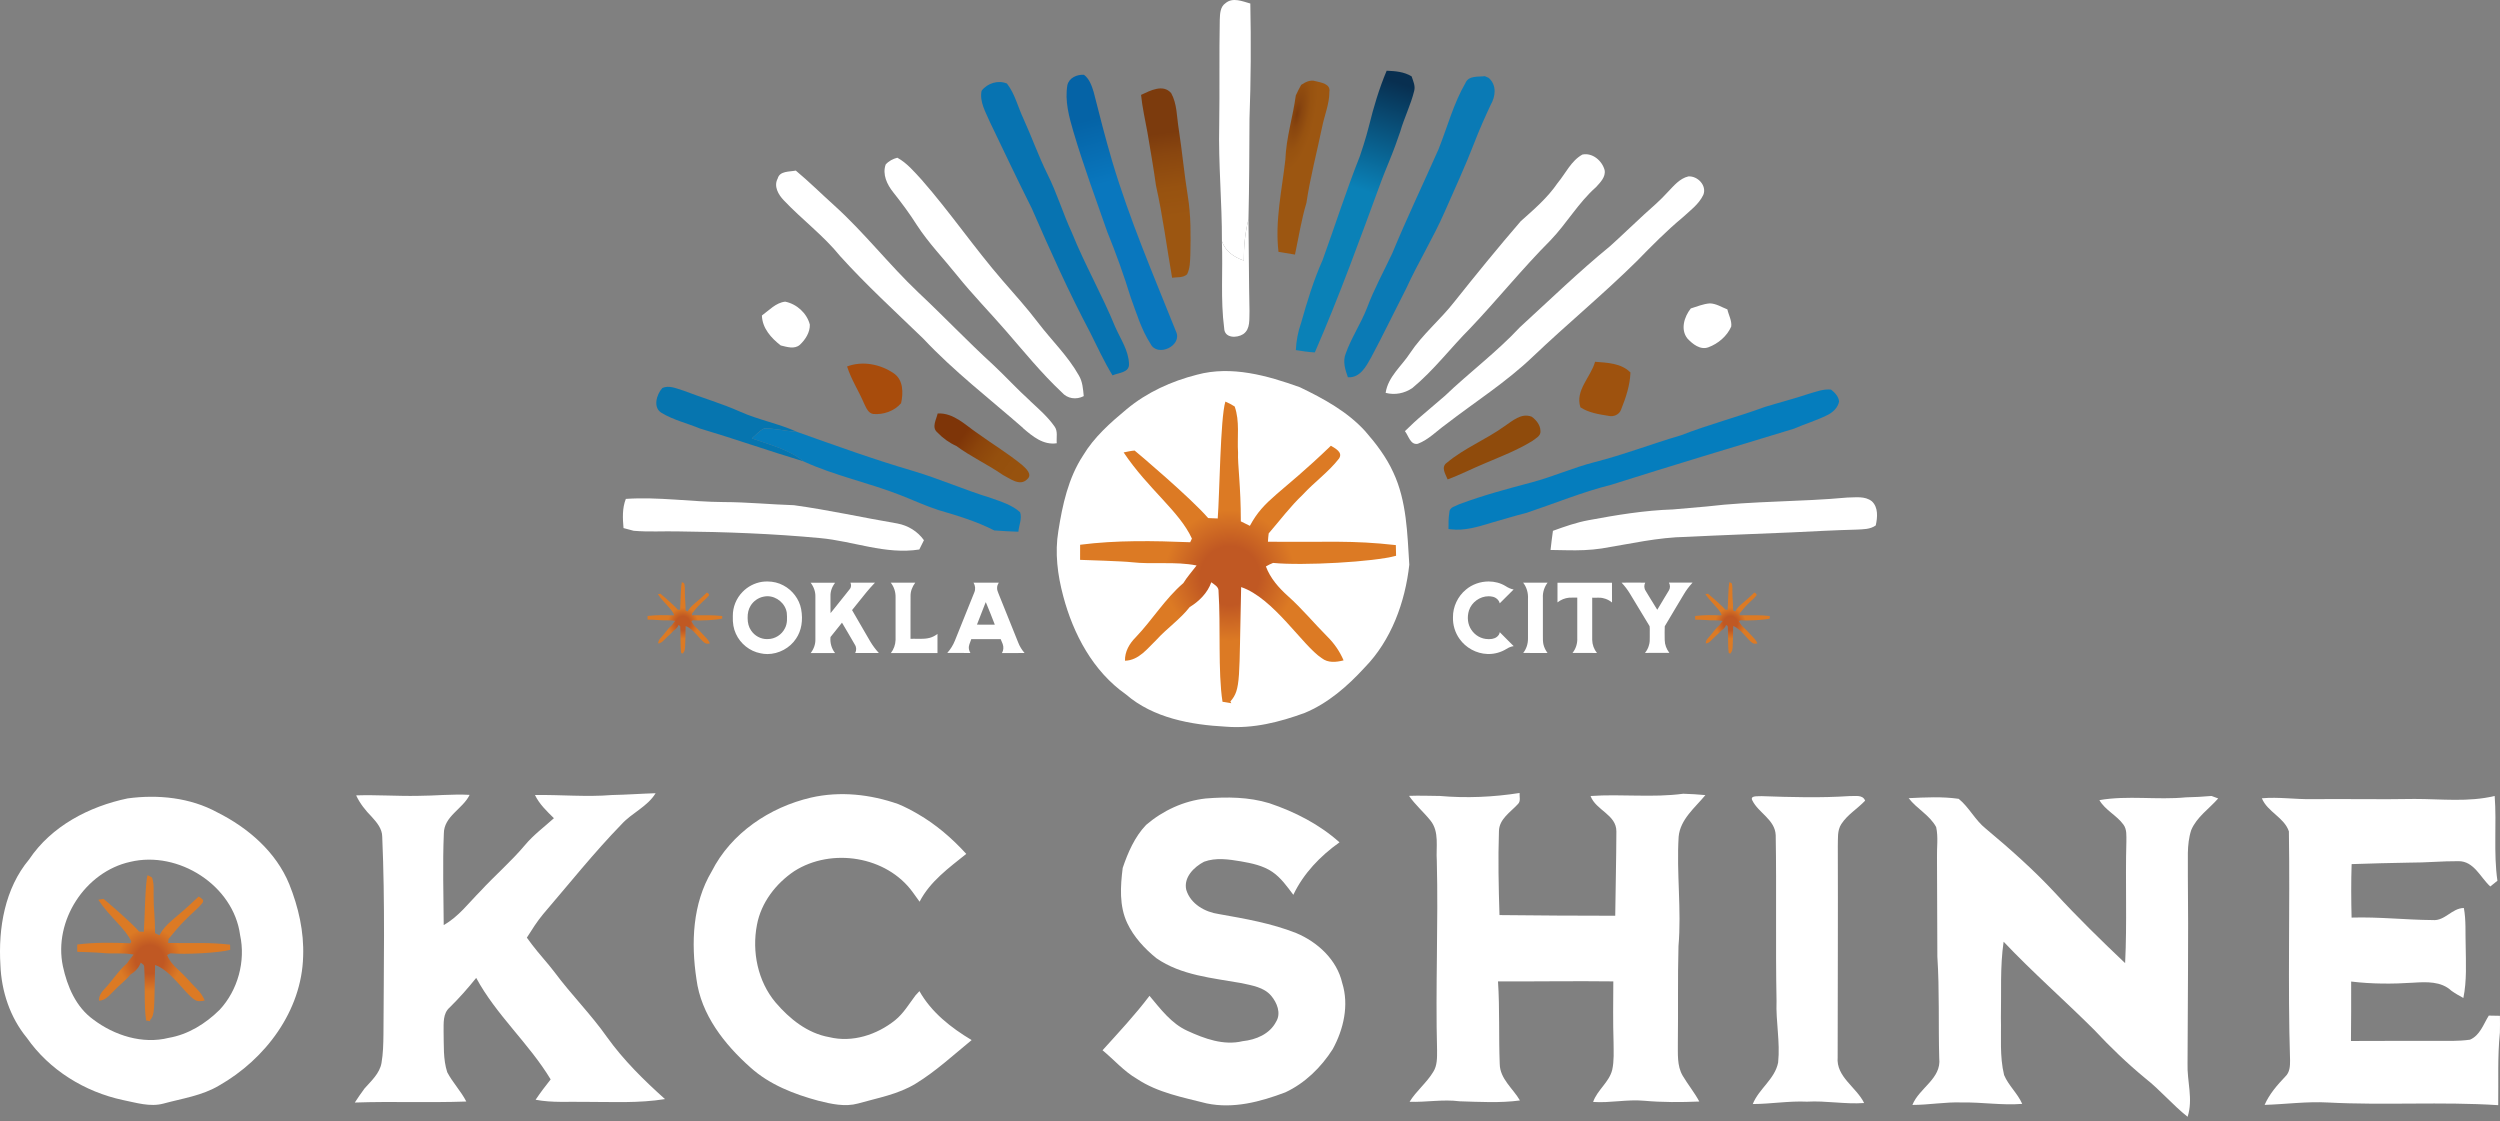 <svg width="223" height="100" viewBox="0 0 223 100" fill="none" xmlns="http://www.w3.org/2000/svg">
<rect x="0" y="0" width="223" height="100" fill="#808080" stroke="none"/>
<path d="M37.266 70.99C38.809 70.986 40.349 70.815 41.892 70.902C41.273 72.173 39.586 72.803 39.59 74.367C39.474 77.083 39.565 79.802 39.579 82.514C40.898 81.779 41.801 80.547 42.848 79.497C44.143 78.091 45.602 76.841 46.831 75.378C47.586 74.472 48.542 73.769 49.41 72.984C48.773 72.358 48.115 71.735 47.719 70.916C50.008 70.881 52.3 71.105 54.589 70.916C55.888 70.892 57.186 70.794 58.481 70.755C57.749 71.956 56.378 72.498 55.45 73.516C52.976 76.061 50.764 78.843 48.454 81.534C47.905 82.189 47.453 82.92 46.995 83.638C47.149 83.851 47.306 84.061 47.464 84.271C48.101 85.111 48.829 85.881 49.469 86.724C50.953 88.723 52.724 90.486 54.155 92.523C55.632 94.581 57.438 96.355 59.317 98.039C56.986 98.417 54.617 98.287 52.269 98.287C50.771 98.252 49.256 98.382 47.775 98.098C48.195 97.475 48.65 96.87 49.119 96.282C47.18 93.066 44.269 90.549 42.477 87.228C41.738 88.152 40.951 89.038 40.111 89.867C39.488 90.402 39.579 91.277 39.569 92.016C39.6 93.223 39.516 94.476 39.894 95.645C40.377 96.565 41.115 97.325 41.595 98.256C38.281 98.375 34.963 98.231 31.649 98.347C31.925 97.916 32.216 97.5 32.52 97.087C33.122 96.411 33.861 95.753 34.029 94.823C34.176 93.976 34.193 93.115 34.204 92.257C34.228 86.381 34.351 80.505 34.095 74.636C34.092 73.926 33.612 73.359 33.161 72.862C32.604 72.295 32.104 71.672 31.768 70.948C33.605 70.888 35.432 71.025 37.266 70.99Z" fill="white"/>
<path d="M194.986 71.123C195.745 71.105 196.505 71.07 197.268 71C197.415 71.056 197.712 71.165 197.863 71.221C197.051 72.148 195.948 72.876 195.458 74.041C195.021 75.371 195.192 76.792 195.157 78.167C195.22 83.728 195.14 89.289 195.129 94.85C195.073 96.443 195.647 98.052 195.133 99.617C193.799 98.56 192.7 97.237 191.36 96.184C189.743 94.85 188.235 93.401 186.807 91.869C184.14 89.212 181.309 86.731 178.723 84.001C178.394 86.252 178.53 88.533 178.481 90.801C178.523 92.499 178.359 94.227 178.765 95.893C179.157 96.831 179.969 97.524 180.382 98.466C178.586 98.609 176.801 98.308 175.006 98.34C173.526 98.284 172.063 98.56 170.586 98.56C171.188 97.041 173.19 96.222 172.98 94.395C172.896 91.372 173.008 88.344 172.812 85.324C172.798 82.384 172.794 79.448 172.78 76.508C172.756 75.602 172.903 74.675 172.707 73.779C172.136 72.711 170.978 72.148 170.254 71.196C171.737 71.126 173.246 71.042 174.716 71.255C175.647 72.011 176.179 73.156 177.123 73.908C179.279 75.711 181.39 77.579 183.307 79.641C185.306 81.817 187.419 83.879 189.561 85.912C189.74 82.3 189.572 78.682 189.673 75.067C189.666 74.563 189.733 73.999 189.418 73.565C188.812 72.722 187.794 72.281 187.265 71.371C189.817 70.93 192.417 71.374 194.986 71.123Z" fill="white"/>
<path d="M72.336 71.147C74.919 70.552 77.642 70.85 80.126 71.725C80.728 71.973 81.309 72.278 81.876 72.61C83.5 73.548 84.928 74.783 86.191 76.166C84.641 77.415 82.965 78.615 82.027 80.432C81.824 80.152 81.628 79.868 81.421 79.592C79.087 76.362 74.17 75.588 70.849 77.706C69.2 78.815 67.888 80.519 67.52 82.497C67.059 84.887 67.591 87.526 69.176 89.415C70.422 90.878 72.028 92.173 73.967 92.513C76.032 93.02 78.216 92.306 79.843 91.004C80.592 90.399 81.085 89.555 81.659 88.793C81.747 88.698 81.925 88.506 82.013 88.408C83.08 90.304 84.833 91.676 86.671 92.775C85.04 94.109 83.486 95.554 81.687 96.656C80.119 97.619 78.285 97.934 76.543 98.431C75.374 98.753 74.156 98.476 73.008 98.189C70.831 97.601 68.644 96.754 66.947 95.225C64.623 93.16 62.533 90.514 62.124 87.34C61.634 84.114 61.771 80.6 63.485 77.727C65.214 74.307 68.661 72.001 72.336 71.147Z" fill="white"/>
<path d="M102.227 73.587C103.725 72.302 105.583 71.438 107.553 71.224C109.447 71.07 111.396 71.088 113.23 71.648C115.505 72.414 117.685 73.527 119.484 75.137C117.772 76.348 116.271 77.912 115.365 79.819C114.808 79.078 114.262 78.293 113.482 77.765C112.652 77.205 111.651 77.002 110.682 76.831C109.608 76.652 108.449 76.477 107.403 76.866C106.503 77.335 105.562 78.262 105.814 79.371C106.199 80.645 107.494 81.363 108.74 81.538C111.067 81.951 113.419 82.357 115.627 83.232C117.531 84.029 119.253 85.611 119.725 87.68C120.348 89.657 119.848 91.82 118.875 93.591C117.842 95.211 116.397 96.625 114.647 97.44C112.425 98.28 110.017 98.924 107.637 98.424C105.513 97.881 103.28 97.475 101.418 96.236C100.253 95.564 99.375 94.529 98.346 93.685C99.781 92.096 101.247 90.535 102.535 88.828C103.518 89.996 104.481 91.302 105.915 91.949C107.441 92.649 109.146 93.283 110.843 92.873C112.022 92.751 113.258 92.243 113.828 91.137C114.297 90.378 113.909 89.436 113.384 88.817C112.729 88.051 111.676 87.907 110.752 87.697C108.159 87.232 105.373 87.015 103.144 85.468C102.094 84.614 101.138 83.582 100.554 82.35C99.826 80.813 99.938 79.06 100.145 77.419C100.613 76.04 101.212 74.654 102.227 73.587Z" fill="white"/>
<path d="M128.439 71C130.805 71.207 133.199 71.102 135.547 70.734C135.523 71.063 135.673 71.473 135.39 71.732C134.735 72.449 133.72 73.058 133.706 74.146C133.622 76.638 133.675 79.133 133.755 81.625C137.196 81.66 140.636 81.688 144.079 81.685C144.107 79.179 144.174 76.673 144.181 74.167C144.191 72.659 142.354 72.288 141.878 71.004C144.629 70.808 147.401 71.172 150.144 70.801C150.806 70.825 151.464 70.857 152.122 70.923C151.194 72.047 149.878 73.082 149.735 74.633C149.535 77.884 150.001 81.142 149.721 84.394C149.644 87.253 149.703 90.115 149.665 92.975C149.679 93.972 149.57 95.053 150.095 95.953C150.561 96.737 151.145 97.451 151.579 98.256C149.934 98.326 148.286 98.333 146.645 98.186C145.129 98.049 143.625 98.399 142.106 98.294C142.477 97.223 143.534 96.544 143.81 95.431C143.988 94.626 143.932 93.794 143.929 92.975C143.873 91.162 143.897 89.353 143.908 87.54C140.478 87.498 137.052 87.554 133.622 87.543C133.783 89.993 133.678 92.45 133.776 94.903C133.794 96.236 134.959 97.087 135.579 98.161C133.797 98.399 131.988 98.287 130.2 98.235C128.709 98.042 127.225 98.329 125.734 98.28C126.333 97.307 127.257 96.59 127.844 95.613C128.208 95.043 128.187 94.347 128.187 93.699C128.037 88.058 128.306 82.416 128.163 76.775C128.075 75.578 128.415 74.195 127.592 73.184C126.984 72.428 126.238 71.791 125.685 70.99C126.606 70.955 127.523 70.99 128.439 71Z" fill="white"/>
<path d="M156.311 71.404C156.052 70.921 156.881 71.051 157.137 71.016C159.755 71.107 162.376 71.184 164.99 71.009C165.466 71.037 166.145 70.848 166.369 71.418C165.69 72.142 164.791 72.66 164.245 73.507C163.867 74.085 163.958 74.809 163.933 75.467C163.954 81.746 163.923 88.02 163.919 94.302C163.769 96.066 165.588 96.962 166.281 98.39C164.577 98.513 162.887 98.17 161.182 98.268C159.562 98.194 157.959 98.474 156.346 98.481C156.892 97.116 158.323 96.259 158.61 94.771C158.799 92.938 158.397 91.118 158.467 89.284C158.372 84.356 158.477 79.429 158.393 74.505C158.341 73.115 156.857 72.513 156.311 71.404Z" fill="white"/>
<path d="M215.371 71.266C217.755 71.263 220.18 71.567 222.525 71C222.714 73.516 222.409 76.053 222.77 78.563C222.609 78.692 222.29 78.948 222.133 79.074C221.254 78.272 220.673 76.806 219.301 76.817C217.846 76.806 216.393 76.953 214.937 76.946C213.212 76.97 211.49 77.026 209.765 77.079C209.712 78.668 209.723 80.257 209.761 81.849C212.176 81.775 214.577 82.052 216.992 82.07C218.084 82.171 218.7 81.009 219.777 80.992C219.98 82.094 219.9 83.217 219.938 84.334C219.956 85.898 220.047 87.477 219.732 89.02C219.361 88.82 219.001 88.614 218.661 88.372C217.748 87.519 216.439 87.582 215.277 87.655C213.426 87.777 211.564 87.777 209.723 87.553C209.726 89.321 209.726 91.088 209.705 92.856C212.197 92.852 214.692 92.838 217.184 92.845C218.227 92.845 219.281 92.887 220.323 92.74C221.216 92.355 221.524 91.358 222 90.591C222.325 90.595 222.658 90.598 222.994 90.609C223.004 91.113 223.001 91.617 222.99 92.121C222.77 94.269 222.875 96.425 222.84 98.581C217.786 98.255 212.712 98.609 207.655 98.343C205.765 98.238 203.885 98.497 202.003 98.556C202.43 97.58 203.133 96.782 203.857 96.019C204.249 95.652 204.277 95.095 204.274 94.595C204.06 87.788 204.277 80.967 204.169 74.16C203.752 72.911 202.262 72.431 201.758 71.207C203.248 71.073 204.732 71.311 206.22 71.284C209.268 71.252 212.32 71.322 215.371 71.266Z" fill="white"/>
<path d="M11.386 71.217C14.095 70.853 16.964 71.14 19.39 72.467C22.126 73.838 24.625 75.987 25.804 78.874C26.623 80.911 27.124 83.106 27.04 85.31C26.917 90.175 23.666 94.483 19.544 96.828C18.032 97.734 16.257 97.983 14.584 98.438C13.384 98.763 12.152 98.361 10.973 98.126C7.568 97.398 4.404 95.453 2.399 92.579C0.894 90.756 0.124 88.415 0.036 86.07C-0.163 82.787 0.428 79.249 2.595 76.663C4.586 73.684 7.953 71.935 11.386 71.217ZM11.624 76.876C7.582 77.762 4.764 82.147 5.608 86.182C5.996 87.988 6.773 89.825 8.317 90.938C10.196 92.362 12.716 93.167 15.053 92.576C16.796 92.278 18.347 91.302 19.589 90.077C21.22 88.327 21.923 85.734 21.416 83.403C20.828 78.969 15.907 75.854 11.624 76.876Z" fill="white"/>
<path d="M15.865 86.472C15.466 86.112 15.099 85.699 14.91 85.188C15.008 85.128 15.113 85.076 15.221 85.034C16.492 85.163 19.589 84.992 20.534 84.726C20.53 84.572 20.527 84.418 20.523 84.264C18.606 84.05 17.657 84.141 15.001 84.117C15.008 83.995 15.018 83.876 15.032 83.757C15.519 83.193 15.963 82.595 16.506 82.08C17.003 81.538 17.615 81.107 18.067 80.526C18.252 80.253 17.909 80.089 17.72 79.97C15.512 82.098 14.843 82.266 14.22 83.431C14.088 83.368 13.958 83.302 13.829 83.239C13.832 81.744 13.685 80.754 13.71 80.267C13.668 79.606 13.79 78.916 13.562 78.28C13.433 78.196 13.3 78.126 13.16 78.07C12.94 78.794 12.915 82.07 12.828 83.116C12.688 83.109 12.551 83.102 12.415 83.099C11.68 82.238 9.317 80.239 9.24 80.183C9.079 80.194 8.922 80.232 8.768 80.264C9.828 81.849 11.179 82.805 11.715 83.984C11.697 84.022 11.659 84.103 11.641 84.141C10.059 84.079 8.46 84.047 6.889 84.25C6.889 84.467 6.889 84.684 6.889 84.901C7.015 84.904 8.789 84.96 9.097 85.002C10.035 85.111 10.99 84.96 11.921 85.146C11.729 85.401 11.515 85.636 11.347 85.909C10.556 86.591 10.01 87.498 9.289 88.25C9.02 88.523 8.82 88.863 8.827 89.261C9.429 89.248 9.8 88.726 10.196 88.348C10.647 87.855 11.207 87.473 11.62 86.941C12.023 86.696 12.397 86.325 12.551 85.87C12.691 85.975 12.884 86.066 12.863 86.273C12.957 87.711 12.831 89.745 13.034 91.029C13.129 91.046 13.318 91.078 13.412 91.092L13.37 91.018C13.839 90.483 13.741 90.084 13.835 86.077C15.232 86.546 16.495 88.611 17.318 89.146C17.591 89.363 17.944 89.321 18.263 89.244C18.102 88.863 17.864 88.516 17.57 88.226C16.996 87.648 16.478 87.015 15.865 86.472Z" fill="url(#paint0_radial_1_388)"/>
<path d="M109.317 0.282C109.961 -0.267 110.826 0.121 111.529 0.314C111.599 3.733 111.581 7.159 111.455 10.582C111.445 13.574 111.431 16.57 111.364 19.562C111.057 20.766 110.941 22.001 110.948 23.24C110.084 22.95 109.303 22.414 108.995 21.518C109.009 18.064 108.673 14.62 108.754 11.163C108.803 8.031 108.743 4.898 108.803 1.766C108.824 1.245 108.831 0.608 109.317 0.282Z" fill="white"/>
<path d="M130.718 7.401C131.012 6.718 131.848 6.872 132.45 6.795C132.538 6.834 132.709 6.911 132.797 6.949C133.521 7.604 133.412 8.58 132.968 9.357C132.45 10.466 131.95 11.583 131.512 12.727C130.704 14.816 129.762 16.853 128.863 18.901C127.841 21.235 126.497 23.405 125.44 25.721C124.39 27.769 123.393 29.844 122.311 31.874C121.857 32.686 121.325 33.718 120.233 33.655C119.998 32.994 119.76 32.262 120.026 31.569C120.53 30.138 121.391 28.871 121.941 27.457C122.567 25.781 123.431 24.21 124.191 22.593C125.482 19.468 126.942 16.419 128.31 13.329C129.101 11.355 129.643 9.259 130.718 7.401Z" fill="#0A7AB5"/>
<path d="M87.556 8.101C88.057 7.425 89.04 7.117 89.82 7.453C90.534 8.374 90.797 9.542 91.287 10.582C92.036 12.22 92.634 13.928 93.436 15.544C94.283 17.228 94.818 19.044 95.609 20.748C96.767 23.618 98.311 26.306 99.48 29.169C99.949 30.239 100.673 31.265 100.708 32.465C100.743 33.253 99.77 33.239 99.238 33.484C98.482 32.255 97.884 30.939 97.24 29.655C95.332 26.054 93.667 22.334 92.039 18.596C90.758 16.048 89.544 13.469 88.305 10.897C87.931 10.015 87.36 9.098 87.556 8.101Z" fill="#0773B1"/>
<path d="M117.328 7.236C116.869 7.089 116.436 7.331 116.065 7.569C115.89 7.877 115.732 8.192 115.585 8.514C115.326 10.435 114.724 12.297 114.654 14.246C114.346 16.972 113.716 19.712 114.042 22.467C114.532 22.544 115.022 22.631 115.512 22.708C115.841 21.165 116.082 19.604 116.534 18.092C116.873 15.807 117.471 13.57 117.937 11.31C118.147 10.27 118.584 9.266 118.581 8.192C118.71 7.478 117.835 7.362 117.328 7.236Z" fill="url(#paint1_radial_1_388)"/>
<path d="M104.897 29.564C102.892 24.546 100.75 19.569 99.207 14.383C98.608 12.339 98.076 10.281 97.558 8.216C97.383 7.649 97.184 7.047 96.694 6.673C96.078 6.624 95.347 6.946 95.21 7.597C94.969 9.011 95.361 10.424 95.756 11.772C96.648 14.785 97.737 17.732 98.773 20.692C99.553 22.61 100.253 24.56 100.862 26.537C101.38 27.937 101.803 29.396 102.622 30.66C103.231 31.912 105.51 30.838 104.897 29.564Z" fill="url(#paint2_linear_1_388)"/>
<path d="M105.95 17.476C105.629 15.485 105.447 13.476 105.139 11.488C104.964 10.424 105.002 9.266 104.467 8.304C103.739 7.464 102.587 8.09 101.782 8.465C101.894 9.595 102.153 10.704 102.353 11.821C102.615 13.392 102.895 14.96 103.112 16.542C103.721 19.261 104.071 22.029 104.551 24.773C104.995 24.713 105.517 24.797 105.884 24.472C106.157 23.94 106.15 23.324 106.178 22.743C106.216 20.986 106.237 19.219 105.95 17.476Z" fill="url(#paint3_linear_1_388)"/>
<path d="M138.938 16.328C139.652 15.471 140.139 14.351 141.147 13.787C142.046 13.598 142.907 14.334 143.131 15.17C143.247 15.789 142.743 16.272 142.365 16.692C140.793 18.078 139.754 19.926 138.312 21.427C135.81 23.937 133.587 26.705 131.148 29.274C129.395 31.03 127.897 33.032 125.976 34.618C125.272 35.093 124.425 35.258 123.599 35.044C123.813 33.599 125.013 32.672 125.769 31.51C126.893 29.812 128.492 28.511 129.738 26.908C131.67 24.483 133.626 22.078 135.652 19.73C136.832 18.68 138.039 17.644 138.938 16.328Z" fill="white"/>
<path d="M125.916 6.813C125.248 6.4 124.457 6.337 123.69 6.309C123.018 7.901 122.525 9.56 122.112 11.236C121.965 11.807 121.808 12.37 121.629 12.93C121.521 13.266 121.409 13.598 121.3 13.934C120.086 16.986 119.092 20.122 117.972 23.209C117.17 25.004 116.6 26.887 116.065 28.78C115.785 29.568 115.627 30.393 115.589 31.23C116.149 31.317 116.712 31.408 117.282 31.436C119.473 26.407 121.339 21.245 123.232 16.097C123.627 15.054 124.079 14.036 124.46 12.99C124.611 12.577 124.761 12.157 124.901 11.74C125.255 10.512 125.839 9.357 126.144 8.115C126.266 7.667 126.056 7.229 125.916 6.813Z" fill="url(#paint4_linear_1_388)"/>
<path d="M79.003 14.673C79.272 14.365 79.65 14.169 80.042 14.068C80.91 14.547 81.551 15.32 82.212 16.038C84.749 18.929 86.912 22.12 89.432 25.025C90.503 26.26 91.602 27.471 92.592 28.777C93.793 30.355 95.255 31.748 96.232 33.487C96.568 34.044 96.61 34.705 96.669 35.335C96.001 35.678 95.21 35.573 94.713 34.996C92.907 33.302 91.343 31.37 89.722 29.505C88.281 27.846 86.744 26.274 85.365 24.559C84.175 23.069 82.835 21.693 81.792 20.087C81.148 19.065 80.424 18.096 79.675 17.151C79.129 16.468 78.688 15.555 79.003 14.673Z" fill="white"/>
<path d="M110.948 23.24C110.945 22.001 111.057 20.762 111.364 19.562C111.399 22.292 111.399 25.018 111.455 27.744C111.42 28.444 111.564 29.34 110.899 29.802C110.332 30.173 109.223 30.18 109.198 29.288C108.859 26.715 109.097 24.108 108.992 21.518C109.303 22.414 110.084 22.95 110.948 23.24Z" fill="white"/>
<path d="M67.962 28.143C68.605 27.678 69.211 26.999 70.037 26.908C71.062 27.111 71.979 27.933 72.238 28.959C72.256 29.648 71.839 30.299 71.346 30.758C70.863 31.177 70.187 30.943 69.641 30.814C68.787 30.152 67.996 29.277 67.962 28.143Z" fill="white"/>
<path d="M150.82 27.513C151.376 27.345 151.929 27.104 152.521 27.062C153.084 27.076 153.571 27.401 154.082 27.597C154.19 28.101 154.495 28.602 154.425 29.13C154.047 29.991 153.259 30.656 152.388 30.978C151.67 31.244 150.974 30.688 150.515 30.191C149.878 29.386 150.235 28.248 150.82 27.513Z" fill="white"/>
<path d="M142.281 32.269C143.369 32.357 144.625 32.392 145.437 33.228C145.395 34.373 145.024 35.482 144.601 36.535C144.44 36.994 143.915 37.211 143.464 37.092C142.61 36.955 141.714 36.815 140.975 36.336C140.475 34.828 141.903 33.638 142.281 32.269Z" fill="#9E520E"/>
<path d="M75.559 32.689C76.945 32.164 78.534 32.486 79.731 33.305C80.588 33.897 80.578 35.052 80.378 35.965C79.783 36.665 78.8 37.008 77.897 36.927C77.432 36.861 77.26 36.357 77.078 35.996C76.606 34.88 75.927 33.855 75.559 32.689Z" fill="#A84C0C"/>
<path d="M106.769 33.424C109.842 32.591 113.041 33.498 115.949 34.541C118.059 35.556 120.166 36.7 121.766 38.45C122.749 39.573 123.666 40.781 124.285 42.145C125.486 44.707 125.531 47.602 125.71 50.37C125.339 53.719 124.103 57.124 121.71 59.563C120.198 61.212 118.458 62.731 116.373 63.595C114.133 64.414 111.76 65.016 109.356 64.82C106.22 64.652 102.871 64.053 100.428 61.936C97.502 59.885 95.735 56.561 94.839 53.173C94.335 51.287 94.08 49.306 94.405 47.367C94.772 45.033 95.29 42.642 96.606 40.637C97.59 38.989 99.042 37.711 100.501 36.497C102.304 34.996 104.498 33.998 106.769 33.424Z" fill="white"/>
<path d="M59.076 34.618C59.681 34.324 60.353 34.667 60.948 34.838C62.632 35.486 64.374 35.986 66.023 36.724C67.671 37.459 69.466 37.785 71.111 38.527C70.135 38.457 69.169 38.226 68.189 38.201C67.751 38.411 67.426 38.786 67.069 39.101C68.658 39.678 70.355 40.07 71.696 41.159C68.591 40.224 65.533 39.146 62.425 38.219C61.295 37.753 60.084 37.47 59.03 36.84C58.211 36.374 58.561 35.188 59.076 34.618Z" fill="#0675AF"/>
<path d="M163.335 34.754C162.645 34.677 161.98 34.947 161.329 35.132C160.038 35.566 158.719 35.902 157.42 36.301C154.953 37.207 152.405 37.869 149.955 38.824C147.355 39.584 144.828 40.567 142.2 41.232C140.31 41.722 138.522 42.52 136.639 43.024C134.466 43.601 132.289 44.182 130.182 44.97C129.846 45.155 129.286 45.225 129.283 45.705C129.199 46.194 129.206 46.695 129.206 47.192L129.409 47.213C130.637 47.367 131.831 46.992 132.989 46.642C134.063 46.345 135.127 46.002 136.212 45.733C138.718 44.889 141.168 43.881 143.736 43.237C149.154 41.519 154.599 39.888 160.034 38.236C161.011 37.806 162.04 37.505 162.995 37.029C163.485 36.787 163.933 36.381 164.045 35.825C164.017 35.377 163.667 35.02 163.335 34.754Z" fill="#057DBD"/>
<path d="M150.599 15.737C149.826 15.919 149.304 16.573 148.78 17.116C148.118 17.851 147.366 18.495 146.631 19.156C145.616 20.08 144.639 21.042 143.617 21.959C140.828 24.241 138.242 26.75 135.586 29.179C133.507 31.408 131.057 33.232 128.859 35.332C128.229 35.867 127.603 36.403 126.977 36.941C126.399 37.424 125.85 37.932 125.318 38.46C125.64 38.856 125.811 39.727 126.473 39.584C127.424 39.22 128.145 38.453 128.961 37.865C131.572 35.849 134.378 34.075 136.762 31.783C139.796 28.896 143.033 26.229 146.011 23.286C147.327 21.938 148.65 20.594 150.102 19.387C150.764 18.775 151.541 18.218 151.936 17.382C152.269 16.556 151.432 15.677 150.599 15.737Z" fill="white"/>
<path d="M94.052 38.023C93.446 37.165 92.648 36.476 91.885 35.766C91.885 35.762 91.885 35.759 91.885 35.755C90.744 34.73 89.712 33.589 88.589 32.539C86.307 30.456 84.179 28.21 81.925 26.096C79.311 23.618 77.103 20.755 74.432 18.341C73.278 17.305 72.179 16.209 70.985 15.216C70.429 15.331 69.554 15.233 69.372 15.919C68.997 16.615 69.424 17.357 69.911 17.865C71.531 19.58 73.445 20.997 74.936 22.841C77.271 25.424 79.846 27.779 82.349 30.198C85.082 33.113 88.253 35.552 91.252 38.173C91.252 38.177 91.248 38.18 91.248 38.184C92.095 38.919 93.058 39.72 94.262 39.538C94.213 39.038 94.388 38.457 94.052 38.023Z" fill="white"/>
<path d="M134.186 38.03C134.907 37.554 135.687 36.809 136.625 37.169C137.035 37.463 137.406 37.918 137.409 38.45C137.451 38.891 136.996 39.09 136.702 39.321C135.376 40.147 133.906 40.707 132.471 41.32C131.348 41.785 130.266 42.342 129.129 42.765C128.947 42.3 128.499 41.663 129.062 41.274C130.62 39.969 132.541 39.213 134.186 38.03Z" fill="#8F4B0C"/>
<path d="M68.186 38.205C69.165 38.226 70.131 38.457 71.108 38.53C74.551 39.752 77.988 40.998 81.495 42.023C83.829 42.723 86.058 43.706 88.386 44.42C89.292 44.746 90.268 45.033 90.996 45.694C91.182 46.254 90.888 46.859 90.839 47.43C90.118 47.405 89.4 47.37 88.687 47.314C87.108 46.506 85.414 45.995 83.721 45.502C82.555 45.124 81.446 44.606 80.305 44.161C77.47 43.052 74.464 42.432 71.689 41.162C70.348 40.074 68.647 39.678 67.062 39.104C67.426 38.789 67.751 38.415 68.186 38.205Z" fill="#077DBC"/>
<path d="M91.189 41.491C89.939 40.459 88.54 39.619 87.224 38.667C86.114 37.925 85.082 36.812 83.64 36.879C83.525 37.417 83.073 38.121 83.609 38.569C84.088 39.076 84.669 39.496 85.309 39.783C86.622 40.753 88.12 41.435 89.46 42.366C90.097 42.688 90.972 43.409 91.623 42.751C92.127 42.328 91.521 41.792 91.189 41.491Z" fill="url(#paint5_linear_1_388)"/>
<path d="M55.825 44.501C58.74 44.305 61.641 44.767 64.553 44.784C66.646 44.788 68.728 44.998 70.817 45.064C73.914 45.488 76.97 46.174 80.046 46.695C81.005 46.877 81.848 47.392 82.415 48.186C82.279 48.459 82.139 48.735 82.002 49.015C78.996 49.491 76.105 48.263 73.144 47.997C68.945 47.602 64.728 47.447 60.511 47.402C59.181 47.37 57.847 47.462 56.525 47.346C56.22 47.269 55.916 47.188 55.618 47.105C55.541 46.233 55.496 45.33 55.825 44.501Z" fill="white"/>
<path d="M110.707 52.378C112.593 53.012 113.825 54.657 115.2 55.994C114.406 55.766 113.643 55.451 112.904 55.077C112.39 55.619 111.854 56.186 111.623 56.917C111.141 58.377 111.186 59.962 110.647 61.411C110.595 61.303 110.486 61.086 110.434 60.974C110.693 58.114 110.637 55.245 110.707 52.378Z" fill="white"/>
<path d="M166.974 44.718C166.355 44.221 165.504 44.378 164.77 44.382C160.594 44.77 156.384 44.683 152.22 45.18C151.215 45.267 150.214 45.348 149.217 45.442C146.694 45.523 144.198 45.936 141.721 46.398C140.622 46.597 139.568 46.971 138.522 47.349C138.445 47.916 138.368 48.487 138.308 49.057C138.791 49.064 139.278 49.075 139.764 49.082C140.8 49.106 141.836 49.078 142.862 48.924C145.381 48.518 147.877 47.927 150.438 47.888C153.564 47.731 156.692 47.626 159.818 47.489C161.749 47.398 163.678 47.29 165.609 47.241C166.187 47.209 166.824 47.227 167.317 46.867C167.475 46.156 167.555 45.26 166.974 44.718Z" fill="white"/>
<path d="M114.896 53.18C114.07 52.438 113.31 51.584 112.918 50.527C113.121 50.405 113.335 50.3 113.559 50.212C116.187 50.478 122.581 50.125 124.53 49.575C124.52 49.257 124.513 48.942 124.509 48.623C120.544 48.179 118.591 48.371 113.1 48.322C113.111 48.074 113.135 47.825 113.167 47.58C114.171 46.419 115.092 45.18 116.212 44.119C117.237 43.003 118.5 42.114 119.435 40.91C119.82 40.347 119.109 40.004 118.717 39.759C114.157 44.151 112.775 44.501 111.49 46.905C111.218 46.772 110.948 46.639 110.682 46.506C110.689 43.416 110.385 41.376 110.434 40.368C110.346 39.003 110.602 37.575 110.133 36.259C109.867 36.087 109.59 35.941 109.303 35.822C108.848 37.319 108.792 44.084 108.621 46.247C108.334 46.233 108.05 46.223 107.767 46.212C106.244 44.434 101.369 40.308 101.208 40.189C100.876 40.214 100.55 40.291 100.229 40.357C102.419 43.629 105.209 45.607 106.318 48.042C106.279 48.123 106.202 48.284 106.164 48.368C102.895 48.238 99.595 48.175 96.347 48.592C96.351 49.04 96.347 49.488 96.344 49.939C96.606 49.946 100.267 50.065 100.904 50.146C102.843 50.37 104.813 50.058 106.738 50.44C106.342 50.965 105.898 51.451 105.555 52.011C103.917 53.418 102.79 55.294 101.303 56.848C100.743 57.411 100.33 58.114 100.348 58.937C101.59 58.905 102.36 57.834 103.175 57.051C104.106 56.032 105.268 55.241 106.122 54.149C106.955 53.645 107.725 52.876 108.047 51.938C108.334 52.158 108.729 52.34 108.694 52.77C108.894 55.742 108.631 59.945 109.048 62.598C109.244 62.633 109.636 62.696 109.832 62.727L109.748 62.573C110.714 61.467 110.511 60.638 110.71 52.368C113.594 53.337 116.201 57.603 117.898 58.706C118.465 59.154 119.193 59.07 119.848 58.905C119.512 58.118 119.022 57.404 118.416 56.802C117.226 55.612 116.156 54.303 114.896 53.18Z" fill="url(#paint6_radial_1_388)"/>
<path d="M155.586 56.025C155.39 55.85 155.212 55.647 155.117 55.399C155.166 55.371 155.215 55.346 155.268 55.325C155.891 55.388 157.403 55.304 157.865 55.175C157.861 55.101 157.861 55.024 157.861 54.951C156.923 54.846 156.461 54.891 155.163 54.881C155.166 54.821 155.17 54.762 155.18 54.706C155.418 54.429 155.635 54.139 155.901 53.887C156.143 53.621 156.444 53.411 156.664 53.127C156.755 52.994 156.587 52.914 156.496 52.854C155.418 53.894 155.089 53.978 154.785 54.545C154.722 54.513 154.655 54.482 154.593 54.45C154.596 53.719 154.523 53.236 154.533 52.998C154.512 52.676 154.571 52.336 154.463 52.025C154.4 51.983 154.334 51.952 154.267 51.923C154.159 52.277 154.148 53.88 154.106 54.391C154.04 54.387 153.97 54.384 153.903 54.384C153.543 53.964 152.391 52.987 152.353 52.959C152.272 52.966 152.199 52.984 152.122 52.998C152.64 53.771 153.301 54.24 153.564 54.818C153.553 54.835 153.536 54.874 153.529 54.895C152.755 54.863 151.975 54.849 151.205 54.947C151.205 55.052 151.205 55.161 151.205 55.266C151.268 55.266 152.132 55.294 152.283 55.315C152.741 55.367 153.207 55.294 153.662 55.385C153.567 55.507 153.462 55.623 153.382 55.756C152.993 56.088 152.727 56.532 152.377 56.9C152.244 57.033 152.146 57.201 152.15 57.394C152.444 57.386 152.626 57.131 152.818 56.949C153.039 56.708 153.312 56.522 153.515 56.263C153.711 56.144 153.893 55.962 153.97 55.742C154.036 55.794 154.131 55.836 154.124 55.938C154.169 56.641 154.11 57.635 154.208 58.261C154.253 58.268 154.348 58.286 154.393 58.293L154.372 58.258C154.6 57.995 154.554 57.799 154.6 55.843C155.282 56.074 155.898 57.082 156.3 57.341C156.433 57.446 156.605 57.428 156.762 57.39C156.682 57.205 156.566 57.036 156.423 56.893C156.139 56.599 155.884 56.291 155.586 56.025Z" fill="url(#paint7_radial_1_388)"/>
<path d="M62.145 56.025C61.949 55.85 61.771 55.647 61.676 55.399C61.725 55.371 61.774 55.346 61.827 55.325C62.45 55.388 63.961 55.304 64.423 55.175C64.42 55.101 64.42 55.024 64.42 54.951C63.482 54.846 63.02 54.891 61.722 54.881C61.725 54.821 61.729 54.762 61.739 54.706C61.977 54.429 62.194 54.139 62.46 53.887C62.702 53.621 63.002 53.411 63.223 53.127C63.314 52.994 63.146 52.914 63.055 52.854C61.977 53.894 61.648 53.978 61.344 54.545C61.281 54.513 61.214 54.482 61.151 54.45C61.155 53.719 61.081 53.236 61.092 52.998C61.071 52.676 61.13 52.336 61.022 52.025C60.959 51.983 60.892 51.952 60.826 51.923C60.717 52.277 60.707 53.88 60.665 54.391C60.598 54.387 60.528 54.384 60.462 54.384C60.101 53.964 58.95 52.987 58.911 52.959C58.831 52.966 58.757 52.984 58.68 52.998C59.198 53.771 59.86 54.24 60.122 54.818C60.112 54.835 60.094 54.874 60.087 54.895C59.314 54.863 58.533 54.849 57.764 54.947C57.764 55.052 57.764 55.161 57.764 55.266C57.827 55.266 58.691 55.294 58.841 55.315C59.3 55.367 59.765 55.294 60.22 55.385C60.126 55.507 60.021 55.623 59.94 55.756C59.552 56.088 59.286 56.532 58.936 56.9C58.803 57.033 58.705 57.201 58.708 57.394C59.002 57.386 59.184 57.131 59.377 56.949C59.597 56.708 59.87 56.522 60.073 56.263C60.269 56.144 60.451 55.962 60.528 55.742C60.595 55.794 60.689 55.836 60.682 55.938C60.728 56.641 60.668 57.635 60.766 58.261C60.812 58.268 60.906 58.286 60.952 58.293L60.931 58.258C61.158 57.995 61.113 57.799 61.158 55.843C61.841 56.074 62.456 57.082 62.859 57.341C62.992 57.446 63.163 57.428 63.321 57.39C63.24 57.205 63.125 57.036 62.981 56.893C62.698 56.602 62.443 56.291 62.145 56.025Z" fill="url(#paint8_radial_1_388)"/>
<path d="M68.451 58.342C68.242 58.342 68.031 58.317 67.832 58.272C66.88 58.093 66.04 57.421 65.638 56.526C65.435 56.092 65.344 55.577 65.368 54.951C65.358 54.149 65.676 53.369 66.236 52.798C66.695 52.322 67.307 52.004 67.965 51.899C68.123 51.878 68.28 51.867 68.438 51.867C68.955 51.867 69.456 51.986 69.876 52.217C70.688 52.641 71.297 53.449 71.461 54.328C71.647 55.329 71.489 56.263 71.01 56.963C70.467 57.799 69.463 58.342 68.451 58.342ZM68.441 57.005C68.459 57.005 68.476 57.005 68.49 57.005C69.123 57.005 69.739 56.617 70.019 56.035C70.25 55.602 70.212 55.098 70.18 54.653C70.058 53.838 69.284 53.183 68.451 53.183C68.336 53.183 68.221 53.197 68.109 53.222C67.632 53.316 67.199 53.621 66.947 54.044C66.768 54.335 66.681 54.699 66.688 55.119C66.684 55.563 66.793 55.955 67.003 56.249C67.318 56.718 67.856 57.008 68.406 57.008C68.416 57.005 68.427 57.005 68.441 57.005Z" fill="white"/>
<path d="M76.284 58.248C76.406 58.017 76.403 57.726 76.252 57.502C76.116 57.271 75.979 57.037 75.846 56.802C75.629 56.424 75.402 56.032 75.171 55.651L75.104 55.542L75.024 55.644C74.901 55.794 74.782 55.948 74.66 56.099C74.474 56.333 74.289 56.568 74.1 56.799L74.082 56.82L74.079 56.848C74.03 57.352 74.18 57.862 74.485 58.251C74.117 58.251 73.75 58.251 73.382 58.251C73.025 58.251 72.669 58.251 72.312 58.251C72.595 57.891 72.746 57.453 72.732 57.026V53.218C72.746 52.791 72.595 52.347 72.308 51.98C72.389 51.98 72.469 51.98 72.553 51.98C72.735 51.98 72.921 51.98 73.103 51.98C73.284 51.98 73.47 51.98 73.652 51.98C73.981 51.98 74.25 51.98 74.495 51.983C74.215 52.333 74.065 52.757 74.079 53.166C74.079 53.33 74.079 53.495 74.079 53.663C74.079 53.922 74.079 54.181 74.082 54.44L74.086 54.688L74.243 54.496C74.639 54.009 75.034 53.509 75.419 53.026L75.794 52.553C75.937 52.389 75.941 52.158 75.86 51.976C76.095 51.976 76.329 51.976 76.564 51.976H77.526C77.698 51.976 77.873 51.976 78.044 51.976C77.533 52.505 77.071 53.086 76.623 53.649C76.434 53.887 76.238 54.135 76.042 54.373L76.004 54.422L76.035 54.475C76.357 55.035 76.683 55.595 77.008 56.155C77.211 56.501 77.411 56.851 77.614 57.198C77.831 57.565 78.09 57.919 78.394 58.248C78.314 58.248 78.233 58.248 78.156 58.248H77.103C76.826 58.244 76.553 58.244 76.284 58.248Z" fill="white"/>
<path d="M79.461 58.258C79.72 57.925 79.874 57.505 79.885 57.082V55.987C79.885 55.08 79.885 54.177 79.885 53.271C79.895 52.795 79.741 52.333 79.451 51.972C79.612 51.972 80.851 51.972 80.851 51.972C81.113 51.972 81.376 51.972 81.642 51.972C81.362 52.347 81.215 52.76 81.222 53.155C81.218 53.925 81.218 54.699 81.218 55.469C81.218 55.941 81.218 56.417 81.218 56.89V56.984L81.313 56.981C81.379 56.977 81.446 56.977 81.516 56.977C81.614 56.977 81.712 56.981 81.81 56.981C81.908 56.984 82.009 56.984 82.107 56.984C82.349 56.984 82.639 56.974 82.926 56.897C83.168 56.834 83.406 56.715 83.623 56.543C83.619 56.897 83.619 57.25 83.623 57.596C83.623 57.817 83.623 58.034 83.623 58.255H79.461V58.258Z" fill="white"/>
<path d="M86.562 58.248C86.342 58.244 86.118 58.244 85.897 58.244C85.743 58.244 85.134 58.244 84.984 58.244C84.819 58.244 84.659 58.244 84.494 58.244C84.784 57.919 85.019 57.544 85.176 57.149L86.916 52.823C87.028 52.553 86.996 52.232 86.839 51.976C87.175 51.976 87.507 51.976 87.843 51.976H89.089C89.009 52.106 88.946 52.249 88.942 52.413C88.925 52.596 88.995 52.767 89.058 52.921L89.082 52.984C89.365 53.687 89.649 54.394 89.933 55.098C90.226 55.833 90.524 56.568 90.818 57.299C90.951 57.649 91.15 57.971 91.392 58.248C91.175 58.251 90.954 58.251 90.737 58.251C90.576 58.251 89.939 58.251 89.778 58.251C89.642 58.251 89.509 58.251 89.373 58.251C89.513 58.02 89.54 57.722 89.442 57.45C89.404 57.355 89.365 57.261 89.327 57.17L89.26 57.012H86.636L86.615 57.075C86.594 57.142 86.569 57.208 86.541 57.278C86.496 57.397 86.447 57.516 86.426 57.649C86.394 57.842 86.443 58.051 86.562 58.248ZM88.736 55.721L88.69 55.598C88.48 55.042 88.249 54.485 88.029 53.943L87.931 53.708L87.847 53.915C87.714 54.247 87.584 54.583 87.455 54.919C87.367 55.143 87.28 55.371 87.192 55.595L87.143 55.717H87.273C87.448 55.721 87.626 55.721 87.801 55.721H88.333C88.428 55.721 88.736 55.721 88.736 55.721Z" fill="white"/>
<path d="M132.797 58.338C132.755 58.338 132.713 58.338 132.671 58.335C131.698 58.303 130.746 57.785 130.189 56.987C129.79 56.428 129.584 55.745 129.605 55.063C129.591 54.132 130.035 53.187 130.76 52.595C131.306 52.13 132.044 51.867 132.786 51.867C133.325 51.867 133.839 52.004 134.277 52.266C134.543 52.441 134.784 52.543 135.015 52.581C134.602 52.994 134.189 53.404 133.776 53.817C133.699 53.484 133.381 53.253 133.076 53.215C132.982 53.197 132.881 53.187 132.779 53.187C132.006 53.187 131.271 53.719 131.033 54.45C130.844 55.059 130.921 55.703 131.243 56.175C131.572 56.683 132.142 57.002 132.73 57.008C132.762 57.012 132.797 57.012 132.828 57.012C133.202 57.012 133.486 56.897 133.654 56.676C133.727 56.592 133.759 56.494 133.78 56.392C134.039 56.655 134.298 56.914 134.557 57.173C134.711 57.327 134.865 57.481 135.019 57.635C134.798 57.666 134.578 57.754 134.361 57.894C133.899 58.177 133.342 58.338 132.797 58.338Z" fill="white"/>
<path d="M136.338 58.244C136.181 58.244 136.027 58.244 135.869 58.244C136.146 57.894 136.3 57.439 136.296 56.967C136.296 55.794 136.296 54.618 136.296 53.442C136.331 52.889 136.174 52.364 135.862 51.972H137.199C137.483 51.972 137.763 51.972 138.046 51.972C137.749 52.361 137.595 52.847 137.626 53.337C137.626 54.016 137.626 54.699 137.626 55.381C137.626 55.773 137.626 56.165 137.626 56.561C137.626 56.624 137.626 56.69 137.626 56.753C137.623 56.988 137.623 57.229 137.672 57.471C137.738 57.754 137.864 58.017 138.043 58.244C137.798 58.248 137.553 58.248 137.308 58.248L136.338 58.244Z" fill="white"/>
<path d="M140.968 58.244C140.699 58.244 140.475 58.244 140.268 58.24C140.566 57.876 140.72 57.39 140.692 56.9C140.692 56.267 140.692 55.626 140.692 54.986C140.692 54.457 140.692 53.929 140.692 53.4V53.309H140.601C140.562 53.309 140.524 53.309 140.489 53.309C140.44 53.309 140.244 53.309 140.195 53.309C140.118 53.309 140.041 53.309 139.964 53.313C139.589 53.348 139.229 53.495 138.928 53.733C138.928 53.369 138.928 53.005 138.928 52.644C138.928 52.424 138.928 52.2 138.928 51.98C139.771 51.98 140.615 51.98 141.458 51.98H143.789C143.789 52.207 143.789 52.434 143.789 52.662C143.789 53.015 143.789 53.383 143.792 53.743C143.565 53.554 143.306 53.425 143.033 53.365C142.869 53.316 142.701 53.313 142.561 53.313C142.505 53.313 142.449 53.313 142.389 53.316C142.333 53.316 142.277 53.32 142.225 53.32C142.19 53.32 142.155 53.32 142.12 53.316L142.025 53.313V53.407C142.025 53.967 142.025 54.527 142.025 55.087C142.025 55.752 142.025 56.417 142.025 57.082C142.032 57.498 142.183 57.915 142.449 58.247C142.291 58.247 142.13 58.244 141.973 58.244C141.808 58.244 141.64 58.244 141.476 58.244C141.301 58.244 141.136 58.244 140.968 58.244Z" fill="white"/>
<path d="M146.729 58.244C146.904 58.027 147.023 57.799 147.082 57.565C147.166 57.32 147.163 57.061 147.159 56.809C147.159 56.725 147.156 56.641 147.159 56.56C147.156 56.473 147.159 56.386 147.159 56.302C147.163 56.158 147.163 56.015 147.145 55.868L147.142 55.85L147.131 55.833C146.813 55.308 146.494 54.779 146.176 54.254C145.91 53.817 145.647 53.383 145.385 52.945C145.185 52.613 144.937 52.284 144.643 51.972C144.699 51.972 144.751 51.972 144.807 51.972C144.993 51.972 145.175 51.972 145.36 51.969C145.542 51.969 145.728 51.965 145.913 51.965C146.242 51.965 146.508 51.969 146.753 51.976C146.638 52.196 146.645 52.476 146.788 52.693C146.904 52.879 147.016 53.071 147.131 53.26C147.331 53.593 147.537 53.936 147.751 54.268L147.831 54.391L147.905 54.265C148.083 53.957 148.269 53.649 148.451 53.351C148.594 53.117 148.734 52.886 148.874 52.651C148.993 52.448 148.99 52.189 148.867 51.969C149.077 51.969 149.29 51.969 149.5 51.969H150.452C150.627 51.969 150.802 51.969 150.977 51.969C150.645 52.336 150.396 52.669 150.204 53.001C149.987 53.365 149.77 53.729 149.549 54.093C149.203 54.667 148.846 55.259 148.507 55.847L148.496 55.864V55.885C148.482 56.211 148.486 56.543 148.489 56.865L148.493 57.106C148.5 57.502 148.65 57.904 148.906 58.233C148.706 58.233 148.507 58.233 148.304 58.233H147.376C147.163 58.244 146.946 58.244 146.729 58.244Z" fill="white"/>
<defs>
<radialGradient id="paint0_radial_1_388" cx="0" cy="0" r="1" gradientUnits="userSpaceOnUse" gradientTransform="translate(13.356 85.588) scale(4.742)">
<stop offset="0.268" stop-color="#C05823"/>
<stop offset="0.596" stop-color="#DC7A24"/>
</radialGradient>
<radialGradient id="paint1_radial_1_388" cx="0" cy="0" r="1" gradientUnits="userSpaceOnUse" gradientTransform="translate(115.693 10.172) rotate(101.741) scale(8.958 2.786)">
<stop stop-color="#7C3B0D"/>
<stop offset="0.142" stop-color="#89460F"/>
<stop offset="0.374" stop-color="#975210"/>
<stop offset="0.569" stop-color="#9C5611"/>
</radialGradient>
<linearGradient id="paint2_linear_1_388" x1="97.232" y1="9.237" x2="99.92" y2="19.148" gradientUnits="userSpaceOnUse">
<stop offset="0.131" stop-color="#0563A6"/>
<stop offset="0.703" stop-color="#0977BE"/>
</linearGradient>
<linearGradient id="paint3_linear_1_388" x1="103.615" y1="11.018" x2="105.631" y2="25.632" gradientUnits="userSpaceOnUse">
<stop offset="0.058" stop-color="#7C3B0D"/>
<stop offset="0.185" stop-color="#89460F"/>
<stop offset="0.393" stop-color="#975210"/>
<stop offset="0.569" stop-color="#9C5611"/>
</linearGradient>
<linearGradient id="paint4_linear_1_388" x1="124.6" y1="7.329" x2="117.216" y2="30.733" gradientUnits="userSpaceOnUse">
<stop stop-color="#082F50"/>
<stop offset="0.412" stop-color="#0A81B7"/>
</linearGradient>
<linearGradient id="paint5_linear_1_388" x1="84.428" y1="37.901" x2="90.594" y2="42.415" gradientUnits="userSpaceOnUse">
<stop offset="0.225" stop-color="#7E3508"/>
<stop offset="0.439" stop-color="#8B440B"/>
<stop offset="0.698" stop-color="#944F0D"/>
<stop offset="1" stop-color="#97520E"/>
</linearGradient>
<radialGradient id="paint6_radial_1_388" cx="0" cy="0" r="1" gradientUnits="userSpaceOnUse" gradientTransform="translate(109.709 51.358) scale(9.795 9.795)">
<stop offset="0.268" stop-color="#C05823"/>
<stop offset="0.596" stop-color="#DC7A24"/>
</radialGradient>
<radialGradient id="paint7_radial_1_388" cx="0" cy="0" r="1" gradientUnits="userSpaceOnUse" gradientTransform="translate(154.36 55.593) scale(2.317)">
<stop offset="0.268" stop-color="#C05823"/>
<stop offset="0.596" stop-color="#DC7A24"/>
</radialGradient>
<radialGradient id="paint8_radial_1_388" cx="0" cy="0" r="1" gradientUnits="userSpaceOnUse" gradientTransform="translate(60.919 55.594) scale(2.317)">
<stop offset="0.268" stop-color="#C05823"/>
<stop offset="0.596" stop-color="#DC7A24"/>
</radialGradient>
</defs>
</svg>
